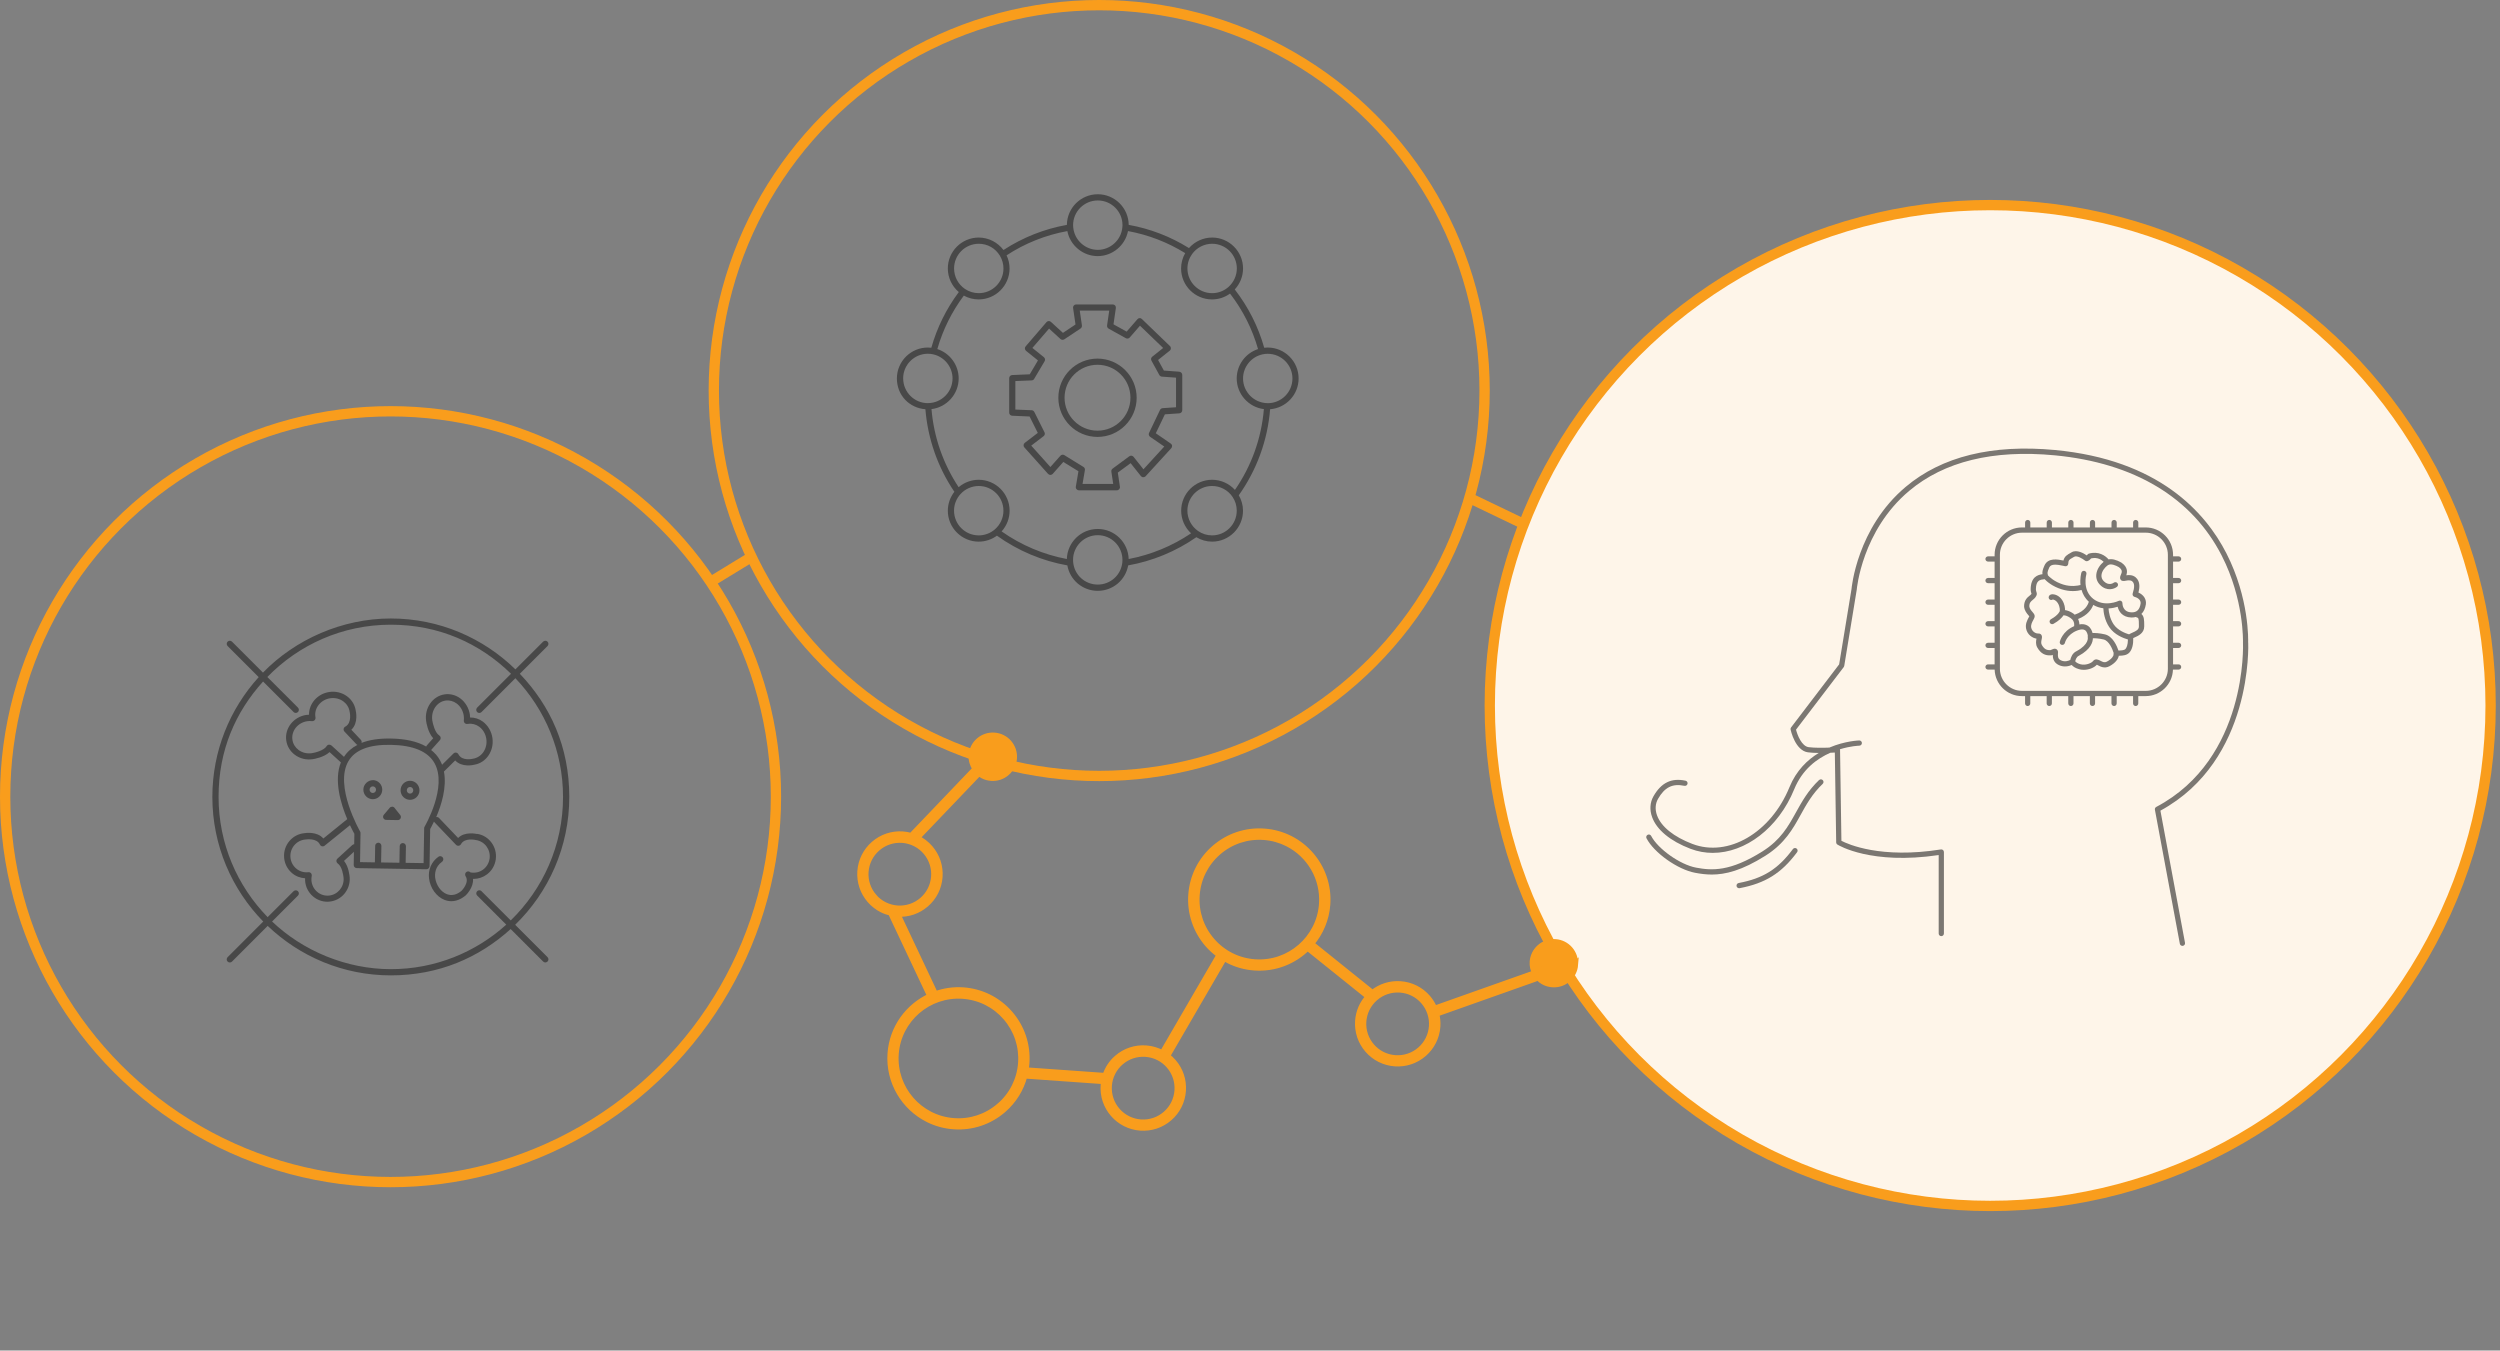 <svg width="485" height="262" viewBox="0 0 485 262" fill="none" xmlns="http://www.w3.org/2000/svg">
<rect x="0" y="0" width="485" height="262" fill="#808080" stroke="none"/>
<circle cx="386.097" cy="136.869" r="97.083" fill="#F99D1C"/>
<circle cx="386.097" cy="136.869" r="97.083" fill="white" fill-opacity="0.9"/>
<circle cx="386.097" cy="136.869" r="97.083" stroke="#F99D1C" stroke-width="2"/>
<path d="M436.138 124.649C436.152 124.304 436.402 116.119 431.927 107.353C427.791 99.256 418.673 89.205 398.707 87.306C386.473 86.15 376.713 88.549 369.698 94.457C360.208 102.439 359.201 114.193 359.194 114.267L356.795 128.887L347.468 141.121C347.38 141.235 347.346 141.391 347.373 141.533C347.407 141.702 348.285 145.642 350.759 145.953C351.381 146.034 352.111 146.068 352.834 146.075C350.631 147.413 348.474 149.488 347.156 152.712C343.554 161.539 335.288 166.379 328.326 163.722C324.69 162.337 322.25 160.363 321.459 158.167C321.054 157.045 321.121 155.923 321.648 154.997C322.939 152.726 324.467 151.962 326.778 152.449C327.055 152.509 327.319 152.334 327.38 152.056C327.441 151.779 327.265 151.516 326.988 151.455C324.251 150.874 322.27 151.84 320.763 154.496C320.094 155.679 319.999 157.105 320.506 158.511C321.398 160.992 324.048 163.175 327.961 164.669C329.367 165.203 330.82 165.459 332.273 165.459C338.58 165.459 344.994 160.681 348.089 153.091C349.651 149.265 352.489 147.177 355.085 146.034C355.423 146.021 355.727 146.007 355.957 145.994L356.22 163.418C356.22 163.587 356.315 163.749 356.457 163.844C356.72 164.013 363.04 167.825 376.105 165.879V181.106C376.105 181.383 376.335 181.613 376.612 181.613C376.889 181.613 377.119 181.383 377.119 181.106V165.29C377.119 165.142 377.051 165 376.943 164.905C376.828 164.811 376.68 164.763 376.538 164.79C364.865 166.649 358.498 163.776 357.234 163.114L356.97 145.446C356.97 145.446 356.957 145.385 356.95 145.352C359.059 144.71 360.668 144.662 360.708 144.662C360.985 144.662 361.208 144.426 361.208 144.149C361.208 143.871 360.979 143.648 360.701 143.648H360.695C360.641 143.648 357.957 143.723 354.889 145.034C353.706 145.081 352.077 145.101 350.894 144.953C349.536 144.784 348.698 142.614 348.427 141.553L357.687 129.414C357.734 129.346 357.768 129.272 357.782 129.191L360.208 114.402C360.215 114.287 361.202 102.946 370.367 95.241C377.166 89.523 386.676 87.198 398.619 88.333C414.043 89.8 425.249 96.525 431.015 107.792C435.388 116.329 435.138 124.548 435.138 124.676C435.151 124.899 436.084 147.163 418.315 156.544C418.119 156.646 418.011 156.869 418.051 157.085L422.89 183.087C422.938 183.33 423.147 183.499 423.391 183.499C423.424 183.499 423.452 183.499 423.485 183.492C423.762 183.438 423.945 183.175 423.891 182.904L419.119 157.268C437.125 147.481 436.165 124.858 436.152 124.669L436.138 124.649Z" fill="#242424" fill-opacity="0.6"/>
<path d="M352.896 151.326C350.754 153.374 349.571 155.517 348.422 157.592C346.901 160.336 345.468 162.925 341.94 165.155C335.627 169.129 332.093 168.9 329.017 168.318C325.935 167.737 321.63 164.689 320.325 162.168C320.197 161.918 319.893 161.816 319.643 161.951C319.392 162.08 319.298 162.384 319.426 162.634C320.873 165.432 325.442 168.677 328.835 169.319C329.849 169.508 330.91 169.663 332.093 169.663C334.715 169.663 337.919 168.893 342.488 166.014C346.239 163.648 347.807 160.823 349.321 158.085C350.43 156.078 351.579 154.003 353.606 152.063C353.809 151.867 353.816 151.549 353.62 151.347C353.424 151.144 353.106 151.137 352.903 151.333L352.896 151.326Z" fill="#242424" fill-opacity="0.6"/>
<path d="M347.826 164.716C344.927 168.616 342.068 170.407 337.296 171.306C337.019 171.36 336.843 171.624 336.89 171.901C336.938 172.144 337.147 172.313 337.391 172.313C337.424 172.313 337.452 172.313 337.485 172.306C342.48 171.36 345.603 169.407 348.638 165.324C348.807 165.101 348.759 164.784 348.536 164.615C348.313 164.446 347.995 164.493 347.826 164.716Z" fill="#242424" fill-opacity="0.6"/>
<path d="M421.567 129.901H422.648C422.926 129.901 423.155 129.671 423.155 129.394C423.155 129.117 422.926 128.887 422.648 128.887H421.574V125.71H422.648C422.926 125.71 423.155 125.48 423.155 125.203C423.155 124.926 422.926 124.696 422.648 124.696H421.574V121.52H422.648C422.926 121.52 423.155 121.29 423.155 121.013C423.155 120.735 422.926 120.506 422.648 120.506H421.574V117.329H422.648C422.926 117.329 423.155 117.099 423.155 116.822C423.155 116.545 422.926 116.315 422.648 116.315H421.574V113.138H422.648C422.926 113.138 423.155 112.909 423.155 112.631C423.155 112.354 422.926 112.125 422.648 112.125H421.574V108.948H422.648C422.926 108.948 423.155 108.718 423.155 108.441C423.155 108.164 422.926 107.934 422.648 107.934H421.574V107.63C421.574 104.703 419.194 102.324 416.268 102.324H414.835V101.371C414.835 101.094 414.605 100.864 414.328 100.864C414.051 100.864 413.821 101.094 413.821 101.371V102.324H410.645V101.371C410.645 101.094 410.415 100.864 410.138 100.864C409.86 100.864 409.631 101.094 409.631 101.371V102.324H406.454V101.371C406.454 101.094 406.224 100.864 405.947 100.864C405.67 100.864 405.44 101.094 405.44 101.371V102.324H402.263V101.371C402.263 101.094 402.034 100.864 401.756 100.864C401.479 100.864 401.249 101.094 401.249 101.371V102.324H398.073V101.371C398.073 101.094 397.843 100.864 397.566 100.864C397.289 100.864 397.059 101.094 397.059 101.371V102.324H393.882V101.371C393.882 101.094 393.652 100.864 393.375 100.864C393.098 100.864 392.868 101.094 392.868 101.371V102.324H392.26C389.334 102.324 386.954 104.703 386.954 107.63V107.934H385.677C385.4 107.934 385.17 108.164 385.17 108.441C385.17 108.718 385.4 108.948 385.677 108.948H386.954V112.125H385.677C385.4 112.125 385.17 112.354 385.17 112.631C385.17 112.909 385.4 113.138 385.677 113.138H386.954V116.315H385.677C385.4 116.315 385.17 116.545 385.17 116.822C385.17 117.099 385.4 117.329 385.677 117.329H386.954V120.506H385.677C385.4 120.506 385.17 120.735 385.17 121.013C385.17 121.29 385.4 121.52 385.677 121.52H386.954V124.696H385.677C385.4 124.696 385.17 124.926 385.17 125.203C385.17 125.48 385.4 125.71 385.677 125.71H386.954V128.887H385.677C385.4 128.887 385.17 129.117 385.17 129.394C385.17 129.671 385.4 129.901 385.677 129.901H386.961C387.042 132.753 389.388 135.044 392.253 135.044H392.862V136.464C392.862 136.741 393.091 136.97 393.369 136.97C393.646 136.97 393.876 136.741 393.876 136.464V135.044H397.052V136.464C397.052 136.741 397.282 136.97 397.559 136.97C397.836 136.97 398.066 136.741 398.066 136.464V135.044H401.243V136.464C401.243 136.741 401.473 136.97 401.75 136.97C402.027 136.97 402.257 136.741 402.257 136.464V135.044H405.433V136.464C405.433 136.741 405.663 136.97 405.94 136.97C406.217 136.97 406.447 136.741 406.447 136.464V135.044H409.624V136.464C409.624 136.741 409.854 136.97 410.131 136.97C410.408 136.97 410.638 136.741 410.638 136.464V135.044H413.814V136.464C413.814 136.741 414.044 136.97 414.321 136.97C414.598 136.97 414.828 136.741 414.828 136.464V135.044H416.261C419.134 135.044 421.472 132.753 421.553 129.901H421.567ZM416.275 134.03H392.274C389.908 134.03 387.982 132.104 387.982 129.738V107.63C387.982 105.264 389.908 103.338 392.274 103.338H416.275C418.64 103.338 420.567 105.264 420.567 107.63V129.738C420.567 132.104 418.64 134.03 416.275 134.03Z" fill="#242424" fill-opacity="0.6"/>
<path d="M414.855 114.963C415.078 114.139 415.281 112.821 414.314 112.003C413.726 111.509 413.016 111.53 412.503 111.604C412.705 111.009 412.841 110.043 411.556 109.144C410.576 108.59 409.745 108.38 409.056 108.522C408.468 107.812 407.102 106.859 405.237 107.407C405.135 107.434 405.041 107.495 404.98 107.583C404.926 107.657 404.872 107.711 404.838 107.752C404.236 107.333 402.912 106.569 401.918 107.13L401.742 107.231C401.026 107.637 400.506 107.921 400.31 108.745C399.134 108.495 397.363 108.198 396.66 109.637C396.247 110.543 396.173 110.976 396.241 111.395C395.315 111.516 393.976 111.915 393.949 114.335C393.963 114.781 394.058 115.024 394.112 115.173C394.112 115.173 394.078 115.227 394.051 115.274C393.976 115.376 393.855 115.47 393.713 115.585C393.294 115.923 392.665 116.437 392.672 117.66C392.74 118.471 393.213 119.012 393.524 119.37C393.578 119.431 393.638 119.505 393.686 119.566C393.652 119.634 393.598 119.735 393.557 119.809C393.287 120.316 392.868 121.073 393.071 121.993C393.314 123.142 394.294 123.777 395.078 123.899C394.99 124.325 394.875 124.987 395.24 125.622C395.896 126.764 396.734 127.238 397.957 127.129C398.005 127.129 398.052 127.116 398.099 127.096C398.147 127.075 398.187 127.062 398.235 127.042C398.235 127.63 398.37 128.556 399.438 129.035C400.431 129.495 401.371 129.245 401.911 129.008C402.155 129.286 402.581 129.61 403.324 129.819C403.621 129.907 403.939 129.948 404.243 129.948C405.277 129.948 406.291 129.515 406.791 128.954C406.859 128.988 406.954 129.035 407.028 129.076C407.501 129.326 408.285 129.745 409.211 129.258C410.374 128.643 410.941 127.853 411.049 127.211C411.104 127.211 411.164 127.211 411.218 127.211C411.779 127.19 412.631 127.163 413.152 126.535C413.645 125.94 413.882 125.014 413.848 123.784C413.922 123.75 414.003 123.709 414.091 123.676C414.794 123.365 415.977 122.851 415.977 121.533V121.296C415.977 120.377 415.977 119.566 415.429 119.107C415.875 118.674 416.173 118.052 416.294 117.261C416.443 116.288 415.875 115.396 414.875 114.963H414.855ZM397.572 110.063C397.93 109.326 399.113 109.516 400.296 109.772L400.627 109.847C400.769 109.874 400.918 109.847 401.04 109.752C401.154 109.664 401.229 109.529 401.235 109.38C401.276 108.644 401.405 108.576 402.229 108.11L402.412 108.008C402.925 107.718 404.034 108.387 404.493 108.759C404.568 108.819 404.656 108.86 404.75 108.867C405.122 108.914 405.473 108.563 405.669 108.333C406.899 108.035 407.724 108.617 408.109 108.988C407.461 109.522 406.764 110.428 406.676 111.496C406.616 112.253 406.879 112.942 407.44 113.497C408.731 114.767 410.137 114.281 410.698 113.841C410.921 113.672 410.962 113.355 410.793 113.138C410.624 112.915 410.306 112.875 410.083 113.037C409.988 113.111 409.11 113.713 408.15 112.773C407.805 112.435 407.65 112.037 407.684 111.584C407.751 110.8 408.366 110.036 408.914 109.651C409.495 109.252 410.502 109.712 411.016 110.002C411.847 110.584 411.651 111.043 411.442 111.523C411.347 111.746 411.178 112.138 411.408 112.442C411.61 112.807 412.111 112.713 412.361 112.665C412.76 112.591 413.3 112.483 413.658 112.787C414.111 113.172 414.138 113.916 413.739 115.139C413.699 115.274 413.713 115.416 413.78 115.545C413.848 115.666 413.963 115.754 414.105 115.795C414.895 115.991 415.368 116.525 415.274 117.119C415.098 118.268 414.53 118.836 413.523 118.796C411.793 118.755 411.752 117.207 411.752 117.032C411.752 116.856 411.665 116.694 411.516 116.599C411.367 116.504 411.185 116.491 411.022 116.572C410.995 116.585 408.245 117.876 406.075 116.166C403.932 114.477 404.723 111.51 404.757 111.381C404.831 111.111 404.676 110.834 404.406 110.759C404.135 110.685 403.858 110.84 403.784 111.111C403.763 111.192 403.486 112.219 403.615 113.49C403.094 113.632 401.803 113.882 400.242 113.395C398.478 112.841 397.545 111.881 397.309 111.624C397.295 111.577 397.282 111.53 397.275 111.483C397.194 111.178 397.146 111.016 397.559 110.09L397.572 110.063ZM399.843 128.116C399.215 127.832 399.201 127.332 399.248 126.764C399.262 126.562 399.275 126.399 399.208 126.244C399.086 125.96 398.816 125.811 398.512 125.859C398.37 125.879 398.228 125.94 398.059 126.014C397.984 126.048 397.897 126.082 397.795 126.122C397.018 126.17 396.565 125.899 396.112 125.115C395.923 124.784 396.004 124.392 396.078 124.041C396.146 123.716 396.22 123.378 395.977 123.108C395.896 123.02 395.7 122.871 395.389 122.905C395.092 122.932 394.247 122.648 394.058 121.783C393.943 121.236 394.22 120.715 394.45 120.296C394.619 119.992 394.747 119.749 394.727 119.478C394.7 119.188 394.51 118.965 394.294 118.715C394.03 118.41 393.726 118.059 393.686 117.626C393.686 116.93 393.983 116.687 394.355 116.376C394.531 116.234 394.72 116.079 394.869 115.876C395.193 115.43 395.193 115.173 395.065 114.828C395.024 114.713 394.977 114.585 394.963 114.321C394.984 112.537 395.761 112.456 396.66 112.361C397.065 112.794 398.12 113.753 399.958 114.328C400.762 114.578 401.499 114.666 402.134 114.666C402.864 114.666 403.452 114.551 403.824 114.456C404.047 115.24 404.473 116.045 405.23 116.727C405.102 117.248 404.561 118.546 402.486 119.249C402.405 119.181 402.344 119.107 402.256 119.046C401.587 118.579 401.033 118.417 400.62 118.363C400.62 117.924 400.546 117.194 400.073 116.444C399.438 115.43 398.444 115.213 397.971 115.308C397.68 115.369 397.484 115.565 397.444 115.822C397.403 116.099 397.592 116.356 397.87 116.396C398.005 116.416 398.14 116.376 398.241 116.302C398.424 116.322 398.87 116.45 399.208 116.984C399.715 117.789 399.593 118.552 399.593 118.559C399.593 118.566 399.377 119.296 397.876 120.134C397.633 120.269 397.545 120.58 397.68 120.823C397.775 120.992 397.944 121.087 398.126 121.087C398.208 121.087 398.295 121.067 398.37 121.026C399.478 120.411 400.039 119.803 400.316 119.37C400.539 119.37 401.013 119.424 401.682 119.891C401.803 119.972 401.911 120.066 402.006 120.168C402.533 120.749 402.385 121.445 402.371 121.479C400.08 122.486 399.62 124.419 399.6 124.5C399.539 124.771 399.708 125.041 399.978 125.102C400.249 125.163 400.519 124.994 400.587 124.723C400.6 124.656 400.999 123.081 402.979 122.317L403.148 122.256C403.73 122.053 404.189 122.053 404.493 122.256C404.899 122.527 405.021 123.148 405.041 123.371C405.021 123.453 405.007 123.54 405.027 123.628C405.041 123.682 405.311 124.994 402.871 126.312C402.033 126.677 401.736 127.576 401.634 128.028C401.317 128.191 400.594 128.468 399.864 128.123L399.843 128.116ZM410.036 126.981C410.056 127.15 409.792 127.799 408.724 128.366C408.305 128.589 407.967 128.441 407.487 128.191C407.136 128.008 406.494 127.663 406.048 128.251C405.764 128.63 404.608 129.15 403.581 128.86C402.912 128.67 402.675 128.393 402.594 128.285C402.648 128.035 402.817 127.434 403.29 127.224C405.649 125.953 406.007 124.534 406.021 123.824C406.433 123.811 407.143 123.838 408.089 124.054C409.13 124.291 409.813 125.886 410.056 126.69C410.022 126.785 410.009 126.886 410.022 126.987L410.036 126.981ZM412.354 125.886C412.124 126.163 411.597 126.176 411.164 126.197C411.104 126.197 411.043 126.197 410.982 126.203C410.685 125.325 409.873 123.405 408.326 123.061C407.251 122.817 406.44 122.79 405.953 122.804C405.845 122.378 405.602 121.783 405.054 121.411C404.602 121.107 404.047 121.019 403.398 121.134C403.398 120.844 403.331 120.472 403.148 120.087C405.041 119.35 405.791 118.147 406.088 117.356C406.744 117.734 407.413 117.93 408.049 118.005C408.082 118.775 408.278 120.289 409.198 121.668C410.205 123.175 412.016 123.831 412.82 124.061C412.807 125.163 412.537 125.669 412.354 125.886ZM414.949 121.533C414.949 122.141 414.422 122.418 413.672 122.743C413.422 122.851 413.212 122.946 413.037 123.067C412.334 122.858 410.833 122.297 410.036 121.107C409.285 119.979 409.103 118.708 409.056 118.039C409.772 117.998 410.394 117.849 410.827 117.714C411.05 118.647 411.766 119.755 413.503 119.796C413.53 119.796 413.564 119.796 413.591 119.796C413.861 119.796 414.105 119.755 414.341 119.695C414.395 119.735 414.456 119.769 414.53 119.782C414.882 119.864 414.949 119.999 414.943 121.296V121.54L414.949 121.533Z" fill="#242424" fill-opacity="0.6"/>
<circle cx="213.245" cy="75.768" r="74.768" stroke="#F99D1C" stroke-width="2"/>
<path d="M228.786 72.109L225.795 71.892L224.669 69.833L226.929 68.032C227.065 67.928 227.146 67.759 227.154 67.59C227.154 67.421 227.097 67.253 226.969 67.132L221.526 61.89C221.405 61.778 221.253 61.697 221.084 61.721C220.915 61.721 220.762 61.802 220.658 61.931L218.568 64.334L216.019 62.919L216.477 59.752C216.501 59.583 216.453 59.406 216.341 59.269C216.228 59.141 216.059 59.06 215.882 59.06H208.775C208.598 59.06 208.438 59.133 208.317 59.269C208.204 59.406 208.148 59.575 208.18 59.752L208.647 62.952L206.211 64.576L203.879 62.445C203.759 62.333 203.598 62.276 203.437 62.284C203.276 62.292 203.123 62.373 203.019 62.493L198.975 67.196C198.87 67.317 198.814 67.486 198.83 67.647C198.846 67.807 198.927 67.96 199.055 68.065L201.363 69.922L199.771 72.615L196.362 72.76C196.04 72.776 195.783 73.041 195.783 73.363V80.052C195.783 80.373 196.04 80.639 196.362 80.655L199.739 80.799L201.33 83.983L198.806 85.913C198.669 86.017 198.589 86.17 198.573 86.339C198.557 86.508 198.613 86.668 198.726 86.797L203.324 91.934C203.437 92.063 203.606 92.135 203.775 92.135C203.943 92.135 204.112 92.063 204.225 91.934L206.283 89.619L209.217 91.42L208.711 94.41C208.679 94.587 208.727 94.764 208.848 94.901C208.96 95.038 209.129 95.118 209.306 95.118H216.67C216.847 95.118 217.016 95.038 217.128 94.909C217.241 94.772 217.297 94.603 217.265 94.427L216.855 91.685L219.339 89.852L221.333 92.36C221.446 92.497 221.606 92.585 221.783 92.585C221.952 92.585 222.129 92.521 222.25 92.393L227.226 86.95C227.347 86.821 227.403 86.644 227.379 86.475C227.363 86.299 227.266 86.146 227.122 86.049L224.227 84.055L225.988 80.381L228.794 80.188C229.107 80.164 229.357 79.907 229.357 79.585V72.728C229.357 72.414 229.115 72.149 228.794 72.125L228.786 72.109ZM228.143 79.007L225.554 79.183C225.337 79.2 225.144 79.328 225.047 79.521L222.917 83.983C222.788 84.248 222.877 84.57 223.118 84.739L225.867 86.628L221.831 91.042L219.918 88.63C219.717 88.373 219.347 88.325 219.09 88.517L215.842 90.913C215.665 91.05 215.569 91.267 215.601 91.484L215.962 93.888H210.013L210.472 91.195C210.512 90.953 210.399 90.712 210.19 90.584L206.484 88.3C206.235 88.148 205.913 88.196 205.72 88.413L203.775 90.6L200.06 86.451L202.464 84.61C202.697 84.433 202.77 84.12 202.633 83.862L200.655 79.915C200.559 79.722 200.358 79.594 200.141 79.585L196.981 79.457V73.925L200.141 73.797C200.342 73.797 200.535 73.676 200.631 73.499L202.657 70.075C202.81 69.817 202.753 69.488 202.512 69.295L200.285 67.502L203.517 63.748L205.736 65.773C205.945 65.958 206.243 65.982 206.476 65.83L209.627 63.731C209.82 63.603 209.925 63.37 209.893 63.145L209.475 60.258H215.191L214.773 63.145C214.74 63.394 214.861 63.635 215.078 63.755L218.415 65.613C218.664 65.749 218.978 65.693 219.162 65.484L221.156 63.185L225.65 67.51L223.536 69.198C223.303 69.383 223.239 69.705 223.383 69.962L224.911 72.752C225.007 72.929 225.192 73.049 225.393 73.065L228.151 73.266V78.999L228.143 79.007Z" fill="#242424" fill-opacity="0.6"/>
<path d="M212.916 69.568C208.727 69.568 205.318 72.977 205.318 77.166C205.318 81.354 208.727 84.763 212.916 84.763C217.105 84.763 220.513 81.354 220.513 77.166C220.513 72.977 217.105 69.568 212.916 69.568ZM212.916 83.549C209.395 83.549 206.524 80.687 206.524 77.158C206.524 73.628 209.387 70.766 212.916 70.766C216.445 70.766 219.307 73.628 219.307 77.158C219.307 80.687 216.445 83.549 212.916 83.549Z" fill="#242424" fill-opacity="0.6"/>
<path d="M245.942 67.422C245.717 67.422 245.484 67.438 245.259 67.462C244.094 63.354 242.172 59.551 239.543 56.15C240.572 55.049 241.151 53.593 241.151 52.082C241.151 48.778 238.458 46.084 235.153 46.084C233.433 46.084 231.793 46.84 230.659 48.127C227.057 45.883 223.134 44.372 218.97 43.624C218.938 40.344 216.26 37.683 212.972 37.683C209.684 37.683 207.007 40.344 206.975 43.624C202.561 44.42 198.428 46.06 194.674 48.504C193.548 47.001 191.764 46.084 189.874 46.084C186.57 46.084 183.877 48.778 183.877 52.082C183.877 53.859 184.665 55.523 186.007 56.657C183.571 59.929 181.787 63.555 180.677 67.462C180.452 67.438 180.219 67.422 179.994 67.422C176.689 67.422 173.996 70.115 173.996 73.419C173.996 76.723 176.44 79.151 179.527 79.393C179.994 85.125 181.923 90.64 185.147 95.407C184.327 96.461 183.877 97.747 183.877 99.082C183.877 102.386 186.57 105.079 189.874 105.079C191.145 105.079 192.383 104.669 193.404 103.921C197.456 106.832 202.159 108.817 207.063 109.686C207.57 112.532 210.03 114.622 212.964 114.622C215.898 114.622 218.359 112.532 218.865 109.686C223.584 108.85 228.135 106.968 232.09 104.219C233.015 104.774 234.06 105.079 235.145 105.079C238.45 105.079 241.143 102.386 241.143 99.082C241.143 98.02 240.853 96.991 240.323 96.083C243.82 91.163 245.918 85.414 246.401 79.393C249.488 79.151 251.932 76.571 251.932 73.419C251.932 70.115 249.239 67.422 245.934 67.422H245.942ZM235.153 47.29C237.798 47.29 239.945 49.437 239.945 52.082C239.945 53.441 239.358 54.735 238.345 55.652C237.461 56.44 236.335 56.874 235.153 56.874C232.508 56.874 230.362 54.727 230.362 52.082C230.362 51.069 230.683 50.096 231.278 49.268C232.179 48.03 233.626 47.29 235.153 47.29ZM212.972 38.889C215.617 38.889 217.764 41.036 217.764 43.681C217.764 43.817 217.756 43.946 217.74 44.075C217.539 46.543 215.44 48.472 212.972 48.472C210.504 48.472 208.406 46.543 208.205 44.075C208.197 43.946 208.181 43.817 208.181 43.681C208.181 41.036 210.327 38.889 212.972 38.889ZM185.091 52.082C185.091 49.437 187.237 47.29 189.882 47.29C191.587 47.29 193.122 48.167 193.999 49.638C194.441 50.386 194.674 51.23 194.674 52.082C194.674 54.727 192.527 56.874 189.882 56.874C188.918 56.874 187.985 56.584 187.189 56.045C185.879 55.153 185.091 53.666 185.091 52.082ZM175.21 73.419C175.21 70.774 177.357 68.627 180.002 68.627C180.331 68.627 180.669 68.66 180.991 68.732C183.193 69.198 184.793 71.168 184.793 73.419C184.793 76.024 182.679 78.171 180.074 78.203C180.058 78.203 180.05 78.203 180.034 78.211C180.026 78.211 180.018 78.211 180.01 78.211C177.365 78.211 175.218 76.064 175.218 73.419H175.21ZM192.994 102.707C192.126 103.455 191.016 103.865 189.874 103.865C187.229 103.865 185.083 101.719 185.083 99.073C185.083 97.884 185.525 96.742 186.337 95.85C187.245 94.853 188.54 94.282 189.874 94.282C192.519 94.282 194.666 96.428 194.666 99.073C194.666 100.472 194.055 101.791 192.994 102.707ZM217.732 109.107C217.482 111.559 215.432 113.408 212.964 113.408C210.496 113.408 208.446 111.559 208.197 109.107C208.181 108.946 208.172 108.785 208.172 108.617C208.172 105.971 210.319 103.825 212.964 103.825C215.609 103.825 217.756 105.971 217.756 108.617C217.756 108.785 217.748 108.946 217.732 109.107ZM235.145 103.865C234.165 103.865 233.224 103.568 232.412 103.005C231.126 102.104 230.354 100.633 230.354 99.073C230.354 96.428 232.5 94.282 235.145 94.282C236.737 94.282 238.216 95.07 239.109 96.388C239.647 97.184 239.929 98.109 239.929 99.073C239.929 101.719 237.782 103.865 235.137 103.865H235.145ZM239.583 95.046C238.45 93.799 236.85 93.076 235.145 93.076C231.841 93.076 229.148 95.769 229.148 99.073C229.148 100.746 229.855 102.338 231.069 103.463C227.427 105.923 223.271 107.636 218.962 108.448C218.873 105.224 216.22 102.619 212.964 102.619C209.708 102.619 207.063 105.216 206.967 108.448C202.432 107.596 198.091 105.754 194.312 103.093C195.309 101.992 195.864 100.569 195.864 99.073C195.864 95.769 193.171 93.076 189.866 93.076C188.443 93.076 187.061 93.591 185.975 94.515C182.976 89.989 181.159 84.779 180.709 79.368C183.668 79.007 185.983 76.458 185.983 73.419C185.983 70.814 184.279 68.507 181.843 67.719C182.912 63.973 184.641 60.491 186.98 57.348C187.865 57.83 188.845 58.088 189.858 58.088C193.162 58.088 195.856 55.394 195.856 52.09C195.856 51.206 195.655 50.337 195.277 49.533C198.871 47.186 202.834 45.602 207.063 44.83C207.602 47.596 210.07 49.686 212.948 49.686C215.826 49.686 218.294 47.604 218.833 44.83C222.78 45.554 226.503 46.993 229.928 49.107C229.405 50.016 229.132 51.037 229.132 52.09C229.132 55.394 231.825 58.088 235.129 58.088C236.391 58.088 237.606 57.694 238.627 56.954C241.119 60.194 242.944 63.812 244.061 67.719C241.625 68.515 239.921 70.814 239.921 73.419C239.921 76.458 242.236 79.007 245.195 79.368C244.721 85.004 242.791 90.399 239.575 95.046H239.583ZM245.926 78.211C245.926 78.211 245.878 78.211 245.87 78.211C243.265 78.171 241.151 76.024 241.151 73.427C241.151 71.176 242.751 69.198 244.954 68.74C245.283 68.668 245.613 68.636 245.942 68.636C248.588 68.636 250.734 70.782 250.734 73.427C250.734 76.072 248.588 78.219 245.942 78.219L245.926 78.211Z" fill="#242424" fill-opacity="0.6"/>
<circle cx="75.768" cy="154.556" r="74.768" stroke="#F99D1C" stroke-width="2"/>
<path d="M72.358 151.349C71.369 151.349 70.516 152.152 70.492 153.165C70.476 154.187 71.288 155.031 72.293 155.047H72.325C73.322 155.047 74.142 154.235 74.158 153.222C74.174 152.201 73.362 151.357 72.358 151.341V151.349ZM72.325 153.841H72.317C71.972 153.841 71.698 153.543 71.698 153.19C71.698 152.836 71.988 152.555 72.325 152.555H72.333C72.679 152.555 72.953 152.852 72.953 153.206C72.953 153.559 72.663 153.841 72.325 153.841Z" fill="#242424" fill-opacity="0.6"/>
<path d="M79.578 151.469C79.112 151.453 78.622 151.646 78.268 151.992C77.914 152.337 77.721 152.796 77.713 153.286C77.697 154.307 78.509 155.151 79.514 155.167H79.546C80.029 155.167 80.479 154.982 80.824 154.645C81.178 154.299 81.371 153.841 81.379 153.35C81.395 152.329 80.583 151.485 79.578 151.469ZM79.98 153.784C79.86 153.905 79.715 153.937 79.538 153.961C79.192 153.961 78.919 153.664 78.919 153.31C78.919 153.133 78.991 152.973 79.112 152.852C79.233 152.739 79.385 152.675 79.546 152.675H79.554C79.9 152.675 80.173 152.973 80.173 153.326C80.173 153.503 80.101 153.664 79.98 153.784Z" fill="#242424" fill-opacity="0.6"/>
<path d="M76.54 156.719C76.427 156.574 76.258 156.494 76.073 156.494C75.905 156.518 75.72 156.566 75.607 156.711L74.458 158.07C74.305 158.247 74.273 158.496 74.369 158.705C74.466 158.914 74.675 159.059 74.908 159.059L77.167 159.099H77.175C77.408 159.099 77.617 158.97 77.714 158.761C77.818 158.552 77.786 158.303 77.649 158.118L76.54 156.727V156.719Z" fill="#242424" fill-opacity="0.6"/>
<path d="M92.57 161.8C92.466 161.776 90.19 161.245 88.872 162.564L85.166 158.681C85.021 158.528 84.82 158.48 84.627 158.512C85.608 156.229 86.717 152.764 86.122 149.676C86.13 149.668 86.147 149.668 86.154 149.652L88.309 147.522C89.628 148.953 91.903 148.382 91.959 148.366C94.299 148.012 95.898 145.681 95.529 143.156C95.344 141.886 94.668 140.744 93.688 140.005C92.948 139.45 92.08 139.185 91.195 139.193C91.195 139.008 91.179 138.823 91.155 138.646C90.97 137.376 90.295 136.234 89.306 135.495C88.406 134.827 87.312 134.546 86.243 134.707C83.903 135.06 82.303 137.392 82.673 139.908C82.705 140.157 83.011 142.103 84.04 143.221L82.802 144.612C82.746 144.676 82.706 144.748 82.681 144.829C80.969 143.848 78.678 143.317 75.791 143.277C73.54 143.237 71.659 143.526 70.132 144.121C70.196 143.92 70.156 143.695 70.003 143.526L68.162 141.573C69.585 140.238 69.03 137.923 69.014 137.866C68.853 136.757 68.258 135.776 67.342 135.093C66.353 134.361 65.123 134.056 63.869 134.248C61.578 134.594 59.929 136.508 59.945 138.654C59.769 138.654 59.592 138.67 59.423 138.694C56.931 139.072 55.194 141.299 55.532 143.663C55.693 144.772 56.287 145.753 57.204 146.436C58.193 147.168 59.423 147.474 60.669 147.281C60.918 147.248 62.832 146.935 63.933 145.906L66.088 147.867C66.088 147.867 66.12 147.884 66.136 147.9C64.729 151.381 66.12 155.955 67.366 158.914L62.727 162.668C61.505 161.229 59.174 161.615 59.109 161.631C56.73 161.816 54.937 163.931 55.114 166.342C55.202 167.524 55.741 168.594 56.633 169.365C57.357 169.992 58.257 170.33 59.19 170.386C59.19 170.547 59.182 170.708 59.19 170.869C59.278 172.051 59.817 173.12 60.709 173.892C61.497 174.567 62.478 174.937 63.507 174.937C63.62 174.937 63.732 174.937 63.845 174.921C66.224 174.736 68.017 172.621 67.84 170.21C67.824 169.976 67.671 168.143 66.739 167.01L68.66 165.249L68.62 167.806C68.62 167.967 68.676 168.119 68.789 168.232C68.901 168.344 69.054 168.417 69.215 168.417L73.291 168.481H73.299L78.043 168.561H78.05L82.722 168.634H82.73C83.059 168.634 83.325 168.368 83.333 168.039L83.453 160.827C83.59 160.586 83.871 160.072 84.193 159.38C84.217 159.412 84.233 159.453 84.257 159.485L88.462 163.89C88.599 164.027 88.784 164.099 88.984 164.075C89.177 164.051 89.346 163.931 89.435 163.762C90.126 162.467 92.24 162.95 92.313 162.966C94.025 163.207 95.223 164.823 94.982 166.56C94.861 167.412 94.427 168.168 93.744 168.682C93.085 169.18 92.265 169.39 91.412 169.269C91.412 169.269 91.34 169.253 91.332 169.253C91.316 169.253 91.3 169.253 91.276 169.253C91.083 169.036 90.761 168.979 90.504 169.148C90.223 169.333 90.15 169.703 90.327 169.984C91.139 171.223 89.531 172.822 89.531 172.822C88.591 173.61 87.602 173.827 86.669 173.458C85.519 173.007 84.603 171.697 84.426 170.282C84.338 169.542 84.394 168.151 85.752 167.187C86.026 166.994 86.09 166.616 85.897 166.351C85.704 166.077 85.326 166.013 85.061 166.206C83.694 167.179 83.027 168.714 83.236 170.427C83.461 172.292 84.667 173.956 86.227 174.575C86.661 174.744 87.111 174.832 87.561 174.832C88.502 174.832 89.451 174.454 90.343 173.707C90.424 173.634 91.919 172.163 91.766 170.499C91.806 170.499 91.847 170.507 91.887 170.507C92.811 170.507 93.712 170.202 94.475 169.631C95.416 168.923 96.019 167.886 96.18 166.712C96.51 164.317 94.853 162.09 92.546 161.768L92.57 161.8ZM83.702 145.431L85.343 143.582C85.463 143.454 85.511 143.277 85.487 143.1C85.463 142.923 85.359 142.77 85.214 142.674C84.378 142.143 83.96 140.391 83.863 139.756C83.59 137.89 84.74 136.17 86.42 135.913C87.175 135.8 87.947 136.001 88.591 136.475C89.322 137.022 89.821 137.874 89.965 138.831C90.013 139.136 90.013 139.466 89.981 139.788C89.981 139.82 89.981 139.844 89.989 139.876C89.989 139.908 89.989 139.94 89.989 139.973C89.989 139.981 89.998 139.989 89.998 139.997C90.005 140.037 90.03 140.077 90.046 140.109C90.062 140.141 90.078 140.174 90.094 140.206C90.118 140.238 90.15 140.262 90.174 140.286C90.198 140.31 90.222 140.334 90.255 140.359C90.287 140.383 90.327 140.391 90.367 140.407C90.399 140.423 90.44 140.431 90.472 140.439C90.48 140.439 90.488 140.447 90.504 140.447C90.544 140.447 90.584 140.447 90.624 140.439C90.649 140.439 90.665 140.439 90.689 140.439C90.689 140.439 90.705 140.439 90.721 140.439C90.737 140.439 90.745 140.439 90.761 140.439C90.785 140.439 90.801 140.431 90.809 140.431C91.565 140.318 92.337 140.519 92.98 140.994C93.712 141.54 94.21 142.393 94.347 143.349C94.62 145.214 93.471 146.935 91.726 147.2C91.71 147.2 89.652 147.723 88.936 146.332C88.848 146.163 88.687 146.043 88.494 146.01C88.301 145.978 88.108 146.043 87.972 146.179L85.761 148.366C85.64 148.06 85.511 147.763 85.35 147.474C84.924 146.702 84.338 146.051 83.63 145.496C83.654 145.472 83.686 145.464 83.71 145.44L83.702 145.431ZM64.287 144.62C64.15 144.499 63.973 144.443 63.796 144.467C63.619 144.491 63.459 144.595 63.37 144.748C62.848 145.6 61.119 146.026 60.5 146.115C59.568 146.252 58.651 146.035 57.928 145.496C57.268 145.005 56.842 144.306 56.73 143.518C56.48 141.806 57.767 140.19 59.6 139.916C59.905 139.868 60.219 139.868 60.54 139.9C60.572 139.9 60.597 139.9 60.629 139.9C60.661 139.9 60.685 139.9 60.717 139.9C60.733 139.9 60.741 139.892 60.749 139.884C60.782 139.876 60.814 139.86 60.846 139.844C60.886 139.828 60.926 139.812 60.966 139.78C60.99 139.764 61.007 139.739 61.031 139.715C61.063 139.683 61.095 139.651 61.119 139.611C61.135 139.587 61.143 139.555 61.159 139.522C61.175 139.482 61.191 139.442 61.2 139.394C61.2 139.386 61.208 139.378 61.208 139.362C61.208 139.329 61.208 139.305 61.208 139.273C61.208 139.241 61.208 139.217 61.208 139.185C61.208 139.185 61.183 139.072 61.183 139.064C60.934 137.352 62.221 135.736 64.054 135.462C64.986 135.326 65.895 135.543 66.626 136.081C67.285 136.572 67.712 137.271 67.84 138.115C67.84 138.14 68.347 140.246 66.98 140.97C66.811 141.058 66.699 141.219 66.666 141.404C66.634 141.589 66.691 141.781 66.819 141.918L69.135 144.37C69.191 144.435 69.263 144.483 69.336 144.515C68.226 145.086 67.35 145.858 66.731 146.83L64.303 144.62H64.287ZM68.379 163.907L65.461 166.576C65.324 166.696 65.251 166.881 65.268 167.066C65.284 167.251 65.38 167.42 65.533 167.524C66.329 168.071 66.61 169.727 66.659 170.322C66.787 172.075 65.493 173.61 63.772 173.747C62.936 173.811 62.148 173.546 61.521 173.007C60.878 172.453 60.484 171.673 60.42 170.813C60.396 170.523 60.42 170.226 60.476 169.928C60.476 169.896 60.476 169.864 60.476 169.832C60.476 169.8 60.484 169.767 60.484 169.735C60.484 169.727 60.484 169.719 60.476 169.711C60.476 169.671 60.452 169.639 60.444 169.599C60.428 169.558 60.42 169.526 60.396 169.486C60.38 169.454 60.355 169.438 60.331 169.406C60.307 169.373 60.275 169.341 60.243 169.317C60.211 169.293 60.179 169.285 60.146 169.269C60.106 169.253 60.074 169.229 60.034 169.221C60.026 169.221 60.018 169.213 60.002 169.213C59.969 169.213 59.937 169.213 59.905 169.213C59.873 169.213 59.849 169.205 59.817 169.205C59.817 169.205 59.704 169.221 59.696 169.221C58.868 169.285 58.072 169.02 57.445 168.481C56.794 167.926 56.408 167.146 56.344 166.286C56.215 164.534 57.509 162.998 59.286 162.861C59.31 162.861 61.449 162.508 62.06 163.842C62.14 164.011 62.285 164.14 62.47 164.18C62.655 164.22 62.84 164.18 62.984 164.059L67.897 160.088C68.275 160.892 68.596 161.495 68.749 161.76L68.716 163.77C68.604 163.786 68.484 163.826 68.395 163.915L68.379 163.907ZM82.368 160.377C82.312 160.466 82.287 160.57 82.287 160.675L82.175 167.444L78.694 167.388L78.75 164.164C78.75 163.834 78.493 163.561 78.155 163.553H78.147C77.817 163.553 77.552 163.818 77.544 164.148L77.488 167.372L73.934 167.315L73.991 164.091C73.991 163.762 73.733 163.488 73.396 163.48C73.066 163.505 72.793 163.738 72.785 164.075L72.728 167.299L69.85 167.251L69.939 161.615C69.939 161.503 69.915 161.398 69.858 161.302C69.81 161.213 64.785 152.45 67.599 147.658C68.869 145.496 71.587 144.427 75.767 144.499C80.149 144.571 83.011 145.769 84.297 148.052C86.87 152.651 82.416 160.305 82.368 160.377Z" fill="#242424" fill-opacity="0.6"/>
<path d="M99.943 179.407C106.415 173.112 110.442 164.324 110.442 154.605C110.442 144.885 106.784 136.934 100.843 130.711L106.222 125.332C106.455 125.099 106.455 124.713 106.222 124.48C105.988 124.247 105.603 124.247 105.369 124.48L99.991 129.859C93.744 123.757 85.214 119.986 75.816 119.986C66.418 119.986 57.309 124.014 51.014 130.486L45.008 124.48C44.775 124.247 44.389 124.247 44.156 124.48C43.923 124.713 43.923 125.099 44.156 125.332L50.186 131.362C44.606 137.512 41.197 145.673 41.197 154.605C41.197 164.003 44.968 172.533 51.07 178.78L44.156 185.694C43.923 185.927 43.923 186.313 44.156 186.546C44.276 186.666 44.429 186.723 44.582 186.723C44.735 186.723 44.887 186.666 45.008 186.546L51.93 179.624C58.153 185.565 66.562 189.223 75.824 189.223C85.085 189.223 92.916 185.814 99.066 180.235L105.369 186.538C105.49 186.658 105.643 186.715 105.795 186.715C105.948 186.715 106.101 186.658 106.222 186.538C106.455 186.305 106.455 185.919 106.222 185.686L99.943 179.407ZM93.423 172.887C93.189 172.653 92.803 172.653 92.57 172.887C92.337 173.12 92.337 173.506 92.57 173.739L98.214 179.383C92.281 184.745 84.426 188.017 75.824 188.017C67.222 188.017 58.78 184.488 52.782 178.772L57.807 173.747C58.04 173.514 58.04 173.128 57.807 172.895C57.574 172.662 57.188 172.662 56.955 172.895L51.922 177.927C46.037 171.898 42.403 163.673 42.403 154.605C42.403 145.536 45.675 138.148 51.038 132.214L56.955 138.131C57.075 138.252 57.228 138.308 57.381 138.308C57.534 138.308 57.687 138.252 57.807 138.131C58.04 137.898 58.04 137.512 57.807 137.279L51.866 131.338C57.944 125.083 66.434 121.192 75.816 121.192C85.198 121.192 93.109 124.826 99.139 130.711L92.562 137.287C92.329 137.52 92.329 137.906 92.562 138.139C92.683 138.26 92.836 138.316 92.988 138.316C93.141 138.316 93.294 138.26 93.415 138.139L99.983 131.571C105.707 137.569 109.228 145.689 109.228 154.613C109.228 164.003 105.329 172.485 99.082 178.563L93.415 172.895L93.423 172.887Z" fill="#242424" fill-opacity="0.6"/>
<circle cx="301.28" cy="187.117" r="3.618" fill="#F99D1C"/>
<path d="M305.637 187.173C305.801 184.862 304.058 182.852 301.747 182.688C300.625 182.61 299.545 182.967 298.699 183.702C297.852 184.437 297.339 185.457 297.254 186.575C297.202 187.359 297.369 188.118 297.724 188.791C297.637 188.784 297.547 188.784 297.458 188.819L278.318 195.6C278 194.855 277.57 194.153 277.025 193.519C275.662 191.951 273.766 190.998 271.688 190.853C269.714 190.715 267.8 191.318 266.262 192.552L254.469 183.076C256.225 180.998 257.374 178.373 257.583 175.454C258.099 168.127 252.566 161.754 245.247 161.241C241.702 160.989 238.273 162.135 235.582 164.462C232.891 166.79 231.28 170.029 231.027 173.573C230.775 177.118 231.921 180.547 234.248 183.238C234.922 184.009 235.672 184.683 236.484 185.271L225.474 204.23C224.512 203.71 223.441 203.387 222.319 203.309C220.242 203.164 218.23 203.836 216.663 205.198C215.582 206.131 214.81 207.326 214.379 208.648L199.051 207.563C199.12 207.139 199.175 206.708 199.208 206.266C199.461 202.721 198.315 199.292 195.988 196.601C193.657 193.917 190.421 192.299 186.876 192.046C184.982 191.913 183.148 192.196 181.46 192.796C181.453 192.775 181.453 192.757 181.446 192.735L174.189 177.352C176.213 177.46 178.16 176.792 179.695 175.458C181.269 174.099 182.215 172.2 182.36 170.122C182.505 168.044 181.834 166.033 180.471 164.465C179.765 163.651 178.918 163.009 177.977 162.554L189.935 150.048C190.176 150.25 190.43 150.423 190.711 150.564C191.199 150.809 191.738 150.954 192.302 150.995C193.424 151.073 194.503 150.716 195.35 149.981C196.197 149.246 196.71 148.226 196.795 147.108C196.958 144.797 195.216 142.786 192.904 142.623C191.782 142.545 190.703 142.902 189.856 143.637C189.01 144.372 188.497 145.392 188.419 146.514C188.348 147.459 188.62 148.369 189.139 149.144L176.763 162.088C176.245 161.935 175.703 161.834 175.145 161.796C173.068 161.651 171.056 162.323 169.489 163.685C167.918 165.055 166.968 166.944 166.823 169.022C166.678 171.1 167.35 173.111 168.712 174.678C169.39 175.46 170.201 176.084 171.099 176.535C171.631 176.803 172.191 176.995 172.777 177.136L180.373 193.239C176.122 195.214 173.031 199.374 172.678 204.371C172.288 209.889 175.337 214.869 179.991 217.209C181.514 217.975 183.213 218.461 185.014 218.583C188.559 218.836 191.988 217.69 194.679 215.363C196.722 213.591 198.136 211.297 198.811 208.738L214.103 209.823C214.067 210.057 214.034 210.283 214.023 210.521C213.878 212.599 214.549 214.61 215.912 216.177C216.589 216.959 217.401 217.583 218.298 218.034C219.196 218.486 220.206 218.768 221.248 218.843C223.326 218.988 225.338 218.316 226.905 216.954C228.472 215.591 229.425 213.695 229.57 211.617C229.715 209.539 229.044 207.528 227.681 205.961C227.33 205.55 226.935 205.189 226.512 204.869L237.51 185.931C237.787 186.097 238.056 186.26 238.343 186.404C239.895 187.185 241.602 187.656 243.385 187.779C247.357 188.057 251.039 186.552 253.669 183.951C253.669 183.951 253.669 183.951 253.676 183.955L265.394 193.366C264.215 194.654 263.51 196.288 263.388 198.053C263.243 200.131 263.914 202.143 265.277 203.71C265.954 204.492 266.766 205.115 267.663 205.567C268.561 206.018 269.571 206.301 270.613 206.375C272.691 206.52 274.703 205.849 276.27 204.486C277.837 203.124 278.79 201.228 278.935 199.15C278.995 198.316 278.914 197.492 278.714 196.708C278.714 196.708 278.732 196.708 278.743 196.704L297.883 189.924C298.07 189.856 298.193 189.702 298.243 189.529C298.261 189.547 298.276 189.573 298.29 189.598C298.656 190.016 299.086 190.358 299.575 190.604C300.063 190.85 300.602 190.995 301.167 191.035C302.288 191.114 303.368 190.756 304.214 190.021C305.061 189.286 305.574 188.266 305.659 187.148L305.637 187.173ZM189.598 146.621C189.657 145.823 190.015 145.094 190.627 144.574C191.233 144.05 192.003 143.789 192.801 143.849C193.207 143.882 193.588 143.984 193.932 144.157C194.981 144.684 195.662 145.8 195.576 147.044C195.517 147.842 195.159 148.571 194.547 149.091C193.942 149.615 193.171 149.876 192.373 149.816C191.575 149.757 190.85 149.392 190.326 148.787C189.803 148.182 189.542 147.412 189.602 146.614L189.598 146.621ZM169.602 173.911C168.451 172.585 167.883 170.887 168.002 169.129C168.129 167.375 168.927 165.769 170.253 164.618C171.578 163.467 173.277 162.899 175.035 163.018C175.93 163.082 176.763 163.321 177.518 163.7C179.823 164.859 181.328 167.326 181.134 170.054C181.008 171.809 180.21 173.414 178.884 174.565C177.558 175.716 175.86 176.284 174.102 176.165C172.348 176.039 170.743 175.24 169.592 173.915L169.602 173.911ZM193.861 214.483C191.419 216.603 188.295 217.642 185.071 217.415C178.413 216.947 173.386 211.143 173.854 204.485C174.322 197.828 180.126 192.8 186.784 193.269C188.408 193.384 189.957 193.812 191.372 194.523C192.787 195.235 194.022 196.197 195.076 197.412C197.195 199.854 198.234 202.977 198.008 206.202C197.781 209.426 196.311 212.368 193.868 214.487L193.861 214.483ZM226.748 206.778C227.899 208.104 228.467 209.802 228.348 211.56C228.222 213.315 227.423 214.92 226.098 216.071C224.772 217.222 223.074 217.79 221.316 217.671C219.561 217.544 217.956 216.746 216.805 215.42C215.654 214.095 215.086 212.396 215.205 210.638C215.332 208.884 216.13 207.279 217.456 206.128C218.781 204.977 220.48 204.409 222.238 204.528C223.122 204.595 223.963 204.82 224.731 205.206C225.5 205.593 226.171 206.119 226.748 206.778ZM243.456 186.599C240.231 186.373 237.29 184.903 235.171 182.46C233.051 180.018 232.012 176.894 232.239 173.67C232.466 170.445 233.936 167.504 236.378 165.385C238.821 163.265 241.944 162.226 245.169 162.453C246.811 162.568 248.353 163.01 249.739 163.707C253.977 165.838 256.738 170.368 256.385 175.383C255.917 182.04 250.113 187.068 243.456 186.599ZM277.713 199.093C277.587 200.847 276.789 202.453 275.463 203.604C274.137 204.755 272.439 205.323 270.681 205.203C268.926 205.077 267.321 204.279 266.17 202.953C265.019 201.627 264.451 199.929 264.57 198.171C264.697 196.417 265.495 194.812 266.821 193.66C268.146 192.509 269.845 191.942 271.603 192.061C272.487 192.127 273.328 192.352 274.096 192.739C274.865 193.125 275.536 193.652 276.113 194.311C277.264 195.637 277.832 197.335 277.713 199.093ZM303.414 189.124C302.809 189.648 302.039 189.908 301.241 189.849C300.443 189.79 299.714 189.432 299.194 188.82C298.671 188.214 298.41 187.444 298.469 186.646C298.584 185.004 300.022 183.756 301.665 183.871C302.071 183.904 302.452 184.006 302.797 184.179C303.845 184.706 304.526 185.823 304.44 187.066C304.381 187.864 304.023 188.594 303.411 189.113L303.414 189.124Z" fill="#F99D1C" stroke="#F99D1C"/>
<path d="M138.076 112.75L145.312 108.329M285.201 96.671L295.25 101.495" stroke="#F99D1C" stroke-width="2"/>
<circle cx="192.745" cy="146.919" r="3.618" fill="#F99D1C"/>
</svg>
